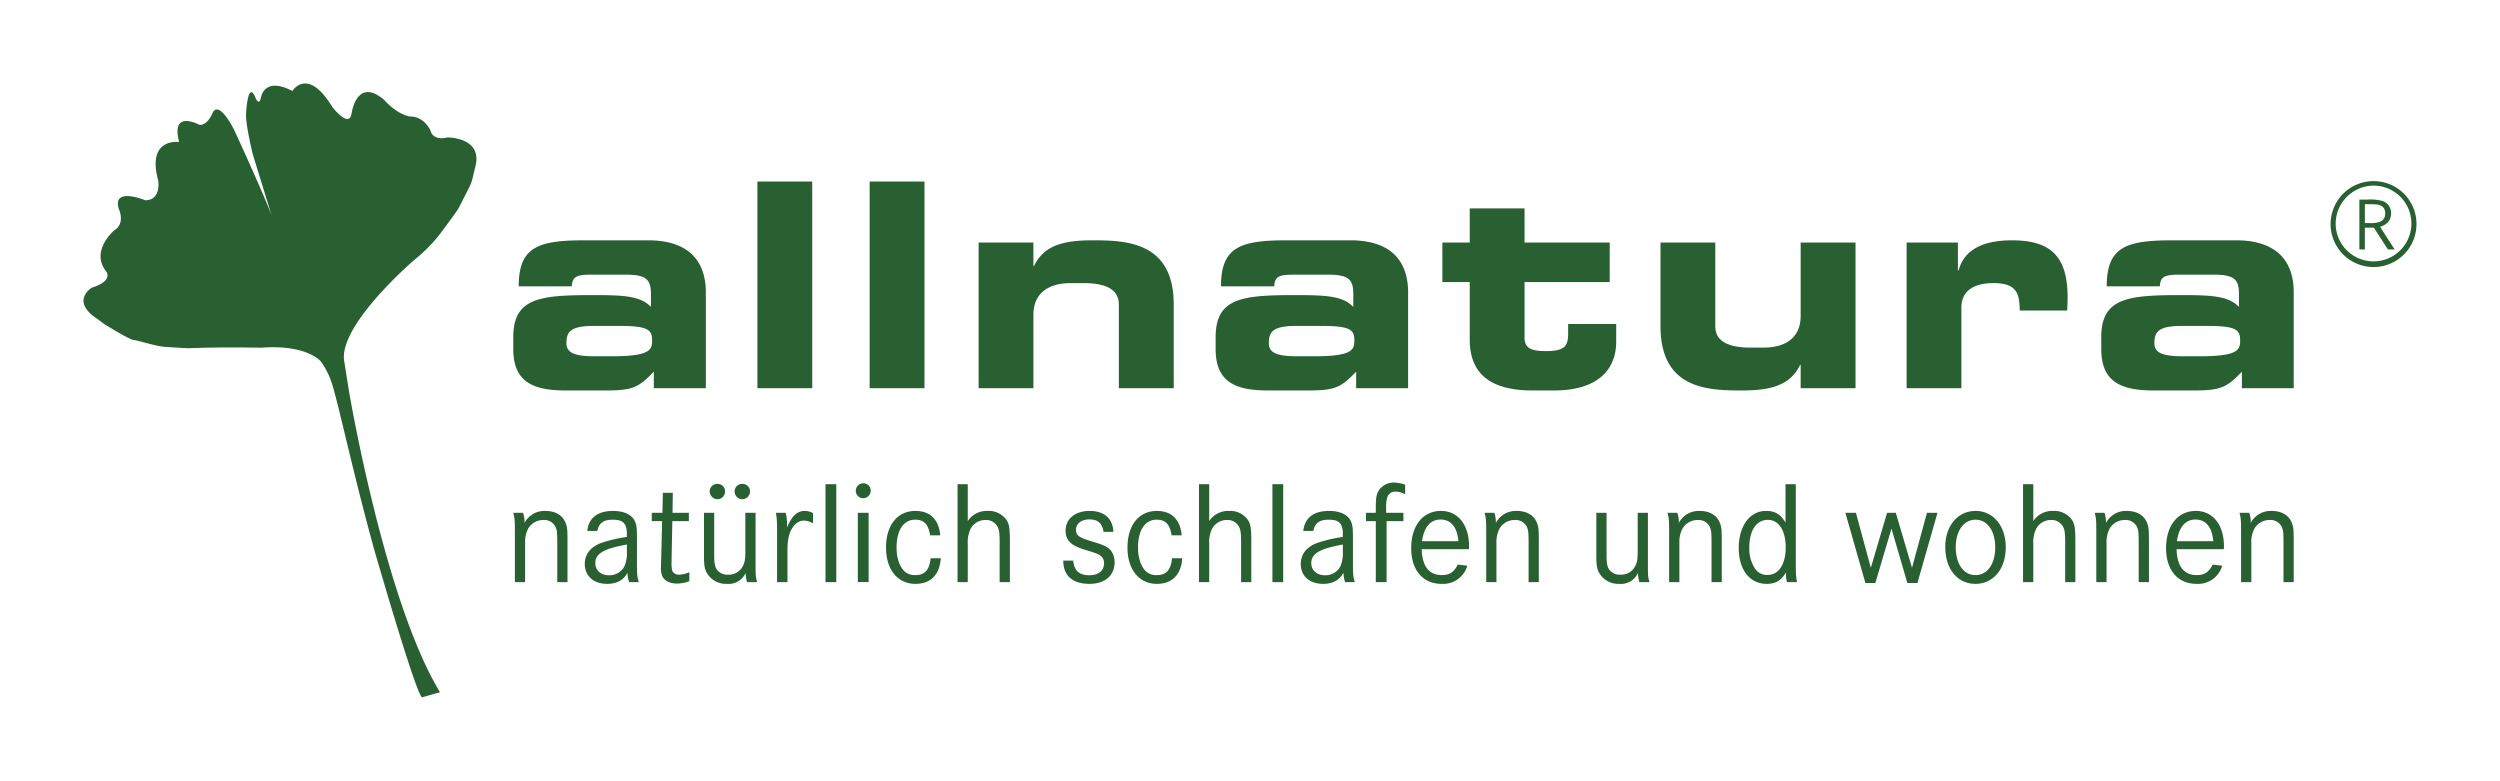 <svg xmlns="http://www.w3.org/2000/svg" viewBox="0 0 848.693 265.11"><path d="M207.42 120.955c12.796 0 13.953-1.957 13.953-5.254 0-3.687-1.05-5.061-11.351-5.061h-8.216c-7.892 0-9.513 1.78-9.513 5.852 0 3.186 2.528 4.463 9.776 4.463zm-33.176-6.54c0-13.454 9.33-14.233 27.358-14.233 10.166 0 15.794.298 19.37 3.997v-4.39c0-4.847-1.45-6.555-8.704-6.555h-10.963c-5.432 0-6.978.479-7.194 3.966h-18.024c0-13.39 6.616-15.62 22.32-15.62h21.616c12.784 0 19.591 6.108 19.591 17.74v32.454h-17.657v-5.596c-5.149 5.323-7.063 6.378-16.355 6.378h-12.736c-11.317.113-18.622-2.452-18.622-14.027v-4.114M257.118 61.629h18.613v70.146h-18.613zM295.226 61.629h18.61v70.146h-18.61zM332.218 82.336h18.599v7.976h.204c3.306-6.915 9.81-8.732 19.803-8.732 11.525 0 27.633.494 27.633 21.821v28.373h-18.636v-28.373c0-4.854-3.86-7.293-12.012-7.293h-4.274c-7.944 0-12.718 3.682-12.718 10.757v24.91h-18.599zM445.852 120.955c12.76 0 13.92-1.957 13.92-5.254 0-3.687-1.054-5.061-11.333-5.061h-8.213c-7.847 0-9.489 1.78-9.489 5.852 0 3.186 2.48 4.463 9.764 4.463zm-33.169-6.54c0-13.454 9.306-14.233 27.344-14.233 10.177 0 15.8.298 19.385 3.997v-4.39c0-4.847-1.456-6.555-8.734-6.555h-10.936c-5.426 0-7.006.479-7.157 3.966h-18.087c0-13.39 6.598-15.62 22.325-15.62h21.597c12.824 0 19.604 6.108 19.604 17.74v32.454h-17.64v-5.596c-5.138 5.323-7.075 6.378-16.376 6.378h-12.704c-11.382.113-18.62-2.452-18.62-14.027v-4.114M498.944 95.747h-9.297V82.336h9.297V70.747h18.608v11.589h28.913v13.411h-28.913v18.989c0 3.678 2.72 4.45 7.179 4.45 6.01 0 7.62-1.35 7.62-5.898v-3.306h16.315v6.005c0 9.387-6.162 16.569-21.04 16.569h-7.354c-11.43 0-21.328-3.559-21.328-17.244zM629.91 131.774h-18.629v-7.957h-.154c-3.342 6.932-9.796 8.739-19.81 8.739-11.565 0-27.615-.472-27.615-21.811v-28.41h18.595v28.41c0 4.853 3.905 7.257 12.018 7.257h4.3c7.923 0 12.666-3.653 12.666-10.743V82.336h18.63zM647.248 82.336h17.413v9.414h.261c2.085-7.826 9.707-10.17 18.093-10.17 13.553 0 18.894 5.816 18.894 19.496 0 1.23-.076 2.624-.14 4.343h-16.126c0-6.293-1.46-9.31-8.926-9.31-6.406 0-10.87 2.438-10.87 8.355v27.31h-18.599zM746.496 120.955c12.829 0 13.983-1.957 13.983-5.254 0-3.687-1.086-5.061-11.341-5.061h-8.257c-7.862 0-9.514 1.78-9.514 5.852 0 3.186 2.528 4.463 9.81 4.463zm-33.164-6.54c0-13.454 9.322-14.233 27.357-14.233 10.142 0 15.778.298 19.38 3.997v-4.39c0-4.847-1.435-6.555-8.685-6.555H740.4c-5.423 0-6.99.479-7.178 3.966h-18.035c0-13.39 6.564-15.62 22.318-15.62h21.6c12.79 0 19.563 6.108 19.563 17.74v32.454h-17.599v-5.596c-5.13 5.323-7.065 6.378-16.39 6.378h-12.693c-11.348.113-18.654-2.452-18.654-14.027v-4.114M143.513 236.66l5.853-1.672c-18.837-30.966-30.901-102.19-30.901-102.19l-1.64-10.362c-1.794-12.226 23.813-34.202 23.813-34.202a52.269 52.269 0 0 0 8.599-8.638c6.706-9.008 6.212-8.457 7.015-10.018 4.578-9.151 3.314-5.746 5.154-13.156 2.454-9.86-9.483-9.765-9.483-9.765-5.317 1.273-5.829-2.478-5.829-2.478-2.674-5.016-6.816-4.609-6.816-4.609-4.767-.817-8.771-5.564-8.771-5.564-9.512-8.214-11.178 4.633-11.178 4.633-.891 5.067-6.583-2.418-6.583-2.418-8.375-13.726-13.483-5.337-13.483-5.337-9.64-5.018-10.63 2.123-10.63 2.123-.758 3.505-2.047-.18-2.047-.18-2.384-5.303-3.09 4.81-3.06 6.582.095 3.927 2.232 12.794 2.232 12.794l7.01 22.772c-.435-3.005-13.16-30.634-13.16-30.634s-5.55-11.482-7.705-5.396c0 0-1.906 4.09-4.445 3.333 0 0-9.55-5.16-6.647 5.929 0 0-11.087-1.575-7.113 13.05 0 0 1.183 6.664-4.362 6.734 0 0-11.442-4.707-8.968 3.031 0 0 2.314 4.882-1.678 7.256 0 0-7.904 6.74-2.878 13.561 0 0 3.366 3.265-4.683 5.84 0 0-6.975 4.263 1.161 10.072 8.182 5.832-.455-.614-.455-.614l3.038 2.534s8.873 5.618 10.54 5.769c1.648.146 7.425 2.093 10.365 2.297 0 0 3.613.263 8.119.493 10.645-.475 24.715-.187 24.715-.187 15.162-1.156 19.984 4.358 19.984 4.358.415.212 2.91 3.837 4.214 8.199 2.439 8.01 6.737 28.639 13.99 55.154 0 0 16.4 57.075 16.743 50.48.044-1.057-.03.425-.03.425zM177.563 174.093a9.546 9.546 0 0 1 .502 3.423 7.657 7.657 0 0 1 7.094-4.068c3.272 0 5.698 1.39 6.75 3.816.645 1.548.746 2.186.746 6.851v13.495h-3.474v-13.294c0-3.57-.105-4.42-.65-5.56a4.25 4.25 0 0 0-4.069-2.231 5.948 5.948 0 0 0-5.159 2.925 9.964 9.964 0 0 0-1.04 5.016v13.144h-3.473v-15.523c0-5.608 0-5.81-.546-7.994zM199.366 180.246c.5-4.465 3.517-6.798 8.777-6.798 3.87 0 6.648 1.39 7.54 3.874.456 1.187.547 2.333.547 5.26v8.83c0 3.82.101 4.566.647 6.198h-3.326a12.943 12.943 0 0 1-.544-3.17c-1.388 2.527-3.622 3.766-6.894 3.766-4.616 0-7.592-2.676-7.592-6.742 0-3.282 1.932-5.758 5.456-7.103a46.714 46.714 0 0 1 8.83-2.078v-1c0-3.566-1.24-4.858-4.811-4.858-3.12 0-4.713 1.187-5.21 3.821zm13.441 4.611c-7.844 1.391-10.714 3.08-10.714 6.308 0 2.431 1.884 4.12 4.568 4.12a5.667 5.667 0 0 0 5.255-2.934 10.993 10.993 0 0 0 .891-5.157zM233.854 174.093v2.825h-5.605l-.246 11.915v1.782a9.094 9.094 0 0 0 .298 3.332 2.486 2.486 0 0 0 2.337 1.135 8.852 8.852 0 0 0 3.371-.835v3.062a11.932 11.932 0 0 1-4.166.797c-2.28 0-4.072-.841-4.869-2.23a6.51 6.51 0 0 1-.585-3.367c0-.403 0-1.097.042-1.944l.052-1.837.297-11.81h-3.517v-2.825h3.612l.154-6.797h3.373l-.101 6.797zM242.458 174.093v14.39c0 2.63.245 3.92.89 4.866a4.443 4.443 0 0 0 3.923 1.733 5.257 5.257 0 0 0 4.809-2.73c.69-1.14.948-2.576.948-4.91v-13.349h3.469v16.371c0 5.11 0 5.413.546 7.146h-3.426a10.322 10.322 0 0 1-.491-3.126 6.28 6.28 0 0 1-6.251 3.722 7.506 7.506 0 0 1-6.95-3.766c-.745-1.3-.941-2.734-.941-5.958v-14.389zm3.665-7.245a2.564 2.564 0 0 1-2.575 2.624 2.707 2.707 0 0 1-2.63-2.624 2.58 2.58 0 0 1 2.678-2.578 2.484 2.484 0 0 1 2.527 2.578zm8.493 0a2.64 2.64 0 0 1-2.638 2.624 2.595 2.595 0 0 1-2.577-2.624 2.516 2.516 0 0 1 2.633-2.578 2.563 2.563 0 0 1 2.582 2.578zM266.732 174.093a15.777 15.777 0 0 1 .448 3.624c0 .3 0 .792-.052 1.434 1.639-3.967 3.526-5.703 6.055-5.703a5.663 5.663 0 0 1 2.827.747v3.468a6.59 6.59 0 0 0-3.127-.939c-1.836 0-3.466 1.345-4.511 3.625-.746 1.639-1.041 3.619-1.041 6.74v10.52h-3.53v-15.43c0-5.352-.042-5.805-.393-8.086zM283.903 164.367v33.243h-3.665v-33.243zM295.577 166.604a2.53 2.53 0 1 1-2.483-2.53 2.441 2.441 0 0 1 2.483 2.53zm-.7 7.49v23.516h-3.666v-23.517zM315.77 181.734c-.642-3.815-2.083-5.309-5.107-5.309-3.917 0-6.3 3.569-6.3 9.433 0 3.468.937 6.346 2.68 8.089a5.157 5.157 0 0 0 3.718 1.286c3.172 0 4.762-1.741 5.162-5.712h3.474c-.448 5.666-3.474 8.685-8.636 8.685-6.052 0-9.973-4.857-9.973-12.303 0-7.64 3.873-12.455 9.973-12.455 4.963 0 7.939 2.881 8.433 8.286zM328.533 164.367v12.506a7.736 7.736 0 0 1 6.752-3.425 7.305 7.305 0 0 1 6.504 3.228c.845 1.438 1.037 2.774 1.037 7.44v13.494h-3.467v-13.294c0-3.422-.15-4.465-.744-5.56a4.37 4.37 0 0 0-4.077-2.231 5.706 5.706 0 0 0-5.006 2.925 10.659 10.659 0 0 0-1 5.211v12.949h-3.464v-33.243zM374.608 180.547c-.347-2.884-1.888-4.218-4.817-4.218-2.674 0-4.51 1.434-4.51 3.522 0 1.936.986 2.626 5.458 3.972 3.869 1.136 5.308 1.835 6.302 2.975a6.49 6.49 0 0 1 1.338 4.07c0 4.513-3.272 7.338-8.533 7.338-5.762 0-8.89-2.78-8.89-7.891h3.377c.299 3.38 2.037 4.97 5.458 4.97 3.125 0 5.012-1.54 5.012-4.12a3.124 3.124 0 0 0-1.58-2.784c-.844-.488-1.195-.594-5.162-1.836-4.566-1.389-6.307-3.171-6.307-6.45 0-3.97 3.275-6.647 8.092-6.647 5 0 7.884 2.483 8.134 7.099zM397.74 181.734c-.645-3.815-2.079-5.309-5.111-5.309-3.924 0-6.3 3.569-6.3 9.433 0 3.468.945 6.346 2.675 8.089a5.18 5.18 0 0 0 3.728 1.286c3.172 0 4.76-1.741 5.154-5.712h3.475c-.443 5.666-3.475 8.685-8.63 8.685-6.056 0-9.975-4.857-9.975-12.303 0-7.64 3.873-12.455 9.976-12.455 4.958 0 7.934 2.881 8.433 8.286zM410.497 164.367v12.506a7.733 7.733 0 0 1 6.747-3.425 7.28 7.28 0 0 1 6.5 3.228c.848 1.438 1.046 2.774 1.046 7.44v13.494h-3.467v-13.294c0-3.422-.155-4.465-.757-5.56a4.338 4.338 0 0 0-4.065-2.231 5.711 5.711 0 0 0-5.01 2.925 10.742 10.742 0 0 0-.994 5.211v12.949h-3.469v-33.243zM435.62 164.367v33.243h-3.66v-33.243zM442.432 180.246c.49-4.465 3.513-6.798 8.782-6.798 3.867 0 6.646 1.39 7.535 3.874.44 1.187.543 2.333.543 5.26v8.83c0 3.82.106 4.566.656 6.198h-3.332a13.174 13.174 0 0 1-.55-3.17c-1.383 2.527-3.62 3.766-6.896 3.766-4.616 0-7.594-2.676-7.594-6.742 0-3.282 1.944-5.758 5.461-7.103a46.835 46.835 0 0 1 8.824-2.078v-1c0-3.566-1.233-4.858-4.798-4.858-3.133 0-4.72 1.187-5.21 3.821zm13.429 4.611c-7.828 1.391-10.71 3.08-10.71 6.308 0 2.431 1.886 4.12 4.569 4.12a5.668 5.668 0 0 0 5.258-2.934 11.15 11.15 0 0 0 .883-5.157zM476.427 174.093v2.825h-5.712v20.692h-3.664v-20.692h-3.322v-2.825h3.322v-1.488c0-3.52.192-4.718.989-6.049a6.049 6.049 0 0 1 5.268-2.735 10.992 10.992 0 0 1 3.71.747v3.233a6.816 6.816 0 0 0-3.27-.9 2.79 2.79 0 0 0-2.83 2.034 11.566 11.566 0 0 0-.354 3.571v1.587zM482.633 186.45c.155 5.754 2.49 8.783 6.8 8.783 2.628 0 4.118-.943 5.451-3.576l3.229.395a8.513 8.513 0 0 1-8.724 6.154c-6.354 0-10.32-4.663-10.32-12.099 0-7.695 3.966-12.66 10.114-12.66 5.766 0 9.534 4.72 9.534 12.008a8.625 8.625 0 0 1-.052.994zm12.46-2.73c-.401-4.762-2.53-7.346-6.055-7.346-3.427 0-5.605 2.534-6.302 7.346zM507.307 174.093a9.522 9.522 0 0 1 .498 3.423 7.671 7.671 0 0 1 7.1-4.068c3.276 0 5.704 1.39 6.751 3.816.643 1.548.739 2.186.739 6.851v13.495h-3.472v-13.294c0-3.57-.096-4.42-.643-5.56a4.266 4.266 0 0 0-4.07-2.231 5.962 5.962 0 0 0-5.165 2.925 10.002 10.002 0 0 0-1.04 5.016v13.144h-3.47v-15.523c0-5.608 0-5.81-.546-7.994zM545.39 174.093v14.39c0 2.63.24 3.92.896 4.866a4.415 4.415 0 0 0 3.915 1.733 5.255 5.255 0 0 0 4.812-2.73c.7-1.14.945-2.576.945-4.91v-13.349h3.468v16.371c0 5.11 0 5.413.55 7.146h-3.424a10.477 10.477 0 0 1-.491-3.126 6.285 6.285 0 0 1-6.255 3.722 7.506 7.506 0 0 1-6.948-3.766c-.745-1.3-.941-2.734-.941-5.958v-14.389zM569.42 174.093a9.6 9.6 0 0 1 .499 3.423 7.639 7.639 0 0 1 7.089-4.068c3.273 0 5.708 1.39 6.745 3.816.653 1.548.75 2.186.75 6.851v13.495h-3.477v-13.294c0-3.57-.103-4.42-.642-5.56a4.268 4.268 0 0 0-4.073-2.231 5.953 5.953 0 0 0-5.152 2.925 9.965 9.965 0 0 0-1.044 5.016v13.144h-3.483v-15.523c0-5.608 0-5.81-.546-7.994zM609.63 190.667c0 4.168.096 5.557.439 6.943h-3.418a8.9 8.9 0 0 1-.357-2.528 4.2 4.2 0 0 1 .059-.835c-1.69 2.868-3.583 3.959-6.602 3.959-5.76 0-9.49-4.762-9.49-12.154 0-7.49 3.73-12.604 9.237-12.604 3.084 0 5.017 1.138 6.642 3.965v-13.046h3.49zm-15.79-4.712a12.382 12.382 0 0 0 2.089 7.286 4.872 4.872 0 0 0 4.07 1.946c3.82 0 6.206-3.574 6.206-9.329 0-5.763-2.342-9.38-6.062-9.38-3.919 0-6.302 3.617-6.302 9.477zM630.044 174.093l5.063 18.657 5.506-18.657h2.974l5.495 18.657 5.076-18.657h3.569l-6.808 23.814h-3.417l-5.392-18.457-5.475 18.457h-3.373l-6.797-23.814zM680.903 185.858c0 7.282-4.21 12.348-10.262 12.348-6.152 0-10.266-5.066-10.266-12.548 0-7.15 4.266-12.21 10.266-12.21 6.052 0 10.262 5.06 10.262 12.41zm-16.967-.152c0 5.758 2.635 9.527 6.705 9.527 4.022 0 6.69-3.77 6.69-9.375 0-5.663-2.668-9.433-6.69-9.433-3.967 0-6.705 3.77-6.705 9.28zM690.259 164.367v12.506a7.72 7.72 0 0 1 6.742-3.425 7.283 7.283 0 0 1 6.505 3.228c.842 1.438 1.034 2.774 1.034 7.44v13.494h-3.462v-13.294c0-3.422-.155-4.465-.752-5.56a4.351 4.351 0 0 0-4.067-2.231 5.705 5.705 0 0 0-5.007 2.925 10.531 10.531 0 0 0-.993 5.211v12.949h-3.48v-33.243zM714.435 174.093a9.836 9.836 0 0 1 .498 3.423 7.64 7.64 0 0 1 7.1-4.068c3.276 0 5.69 1.39 6.738 3.816.638 1.548.745 2.186.745 6.851v13.495h-3.483v-13.294c0-3.57-.085-4.42-.642-5.56a4.235 4.235 0 0 0-4.073-2.231 5.942 5.942 0 0 0-5.149 2.925 10.103 10.103 0 0 0-1.05 5.016v13.144h-3.473v-15.523c0-5.608 0-5.81-.532-7.994zM738.903 186.45c.147 5.754 2.483 8.783 6.804 8.783 2.627 0 4.121-.943 5.457-3.576l3.225.395a8.521 8.521 0 0 1-8.73 6.154c-6.358 0-10.325-4.663-10.325-12.099 0-7.695 3.967-12.66 10.112-12.66 5.766 0 9.54 4.72 9.54 12.008a7.647 7.647 0 0 1-.058.994zm12.45-2.73c-.385-4.762-2.521-7.346-6.052-7.346-3.417 0-5.598 2.534-6.288 7.346zM763.583 174.093a9.613 9.613 0 0 1 .488 3.423 7.658 7.658 0 0 1 7.1-4.068c3.28 0 5.697 1.39 6.745 3.816.642 1.548.752 2.186.752 6.851v13.495h-3.472v-13.294c0-3.57-.103-4.42-.656-5.56a4.23 4.23 0 0 0-4.067-2.231 5.957 5.957 0 0 0-5.155 2.925 9.961 9.961 0 0 0-1.044 5.016v13.144h-3.48v-15.523c0-5.608 0-5.81-.532-7.994zM820.346 76.102a14.583 14.583 0 1 1-14.4-14.612 14.562 14.562 0 0 1 14.4 14.612zm-27.438.041a12.855 12.855 0 1 0 12.996-13.127 12.963 12.963 0 0 0-12.996 13.127zm10.939-8.389a15.522 15.522 0 0 1 4.767.428 4.246 4.246 0 0 1 3.101 4.278c0 2.201-1.267 3.807-3.74 4.526l4.956 7.708h-2.277l-4.784-7.41h-3.057v7.41h-1.858v-16.94zm.034 7.96a10.607 10.607 0 0 0 3.809-.34 2.838 2.838 0 0 0 2.026-2.962 2.633 2.633 0 0 0-1.74-2.709c-.839-.336-1.526-.379-4.054-.379h-1.11v6.39z" fill="#286032"/></svg>